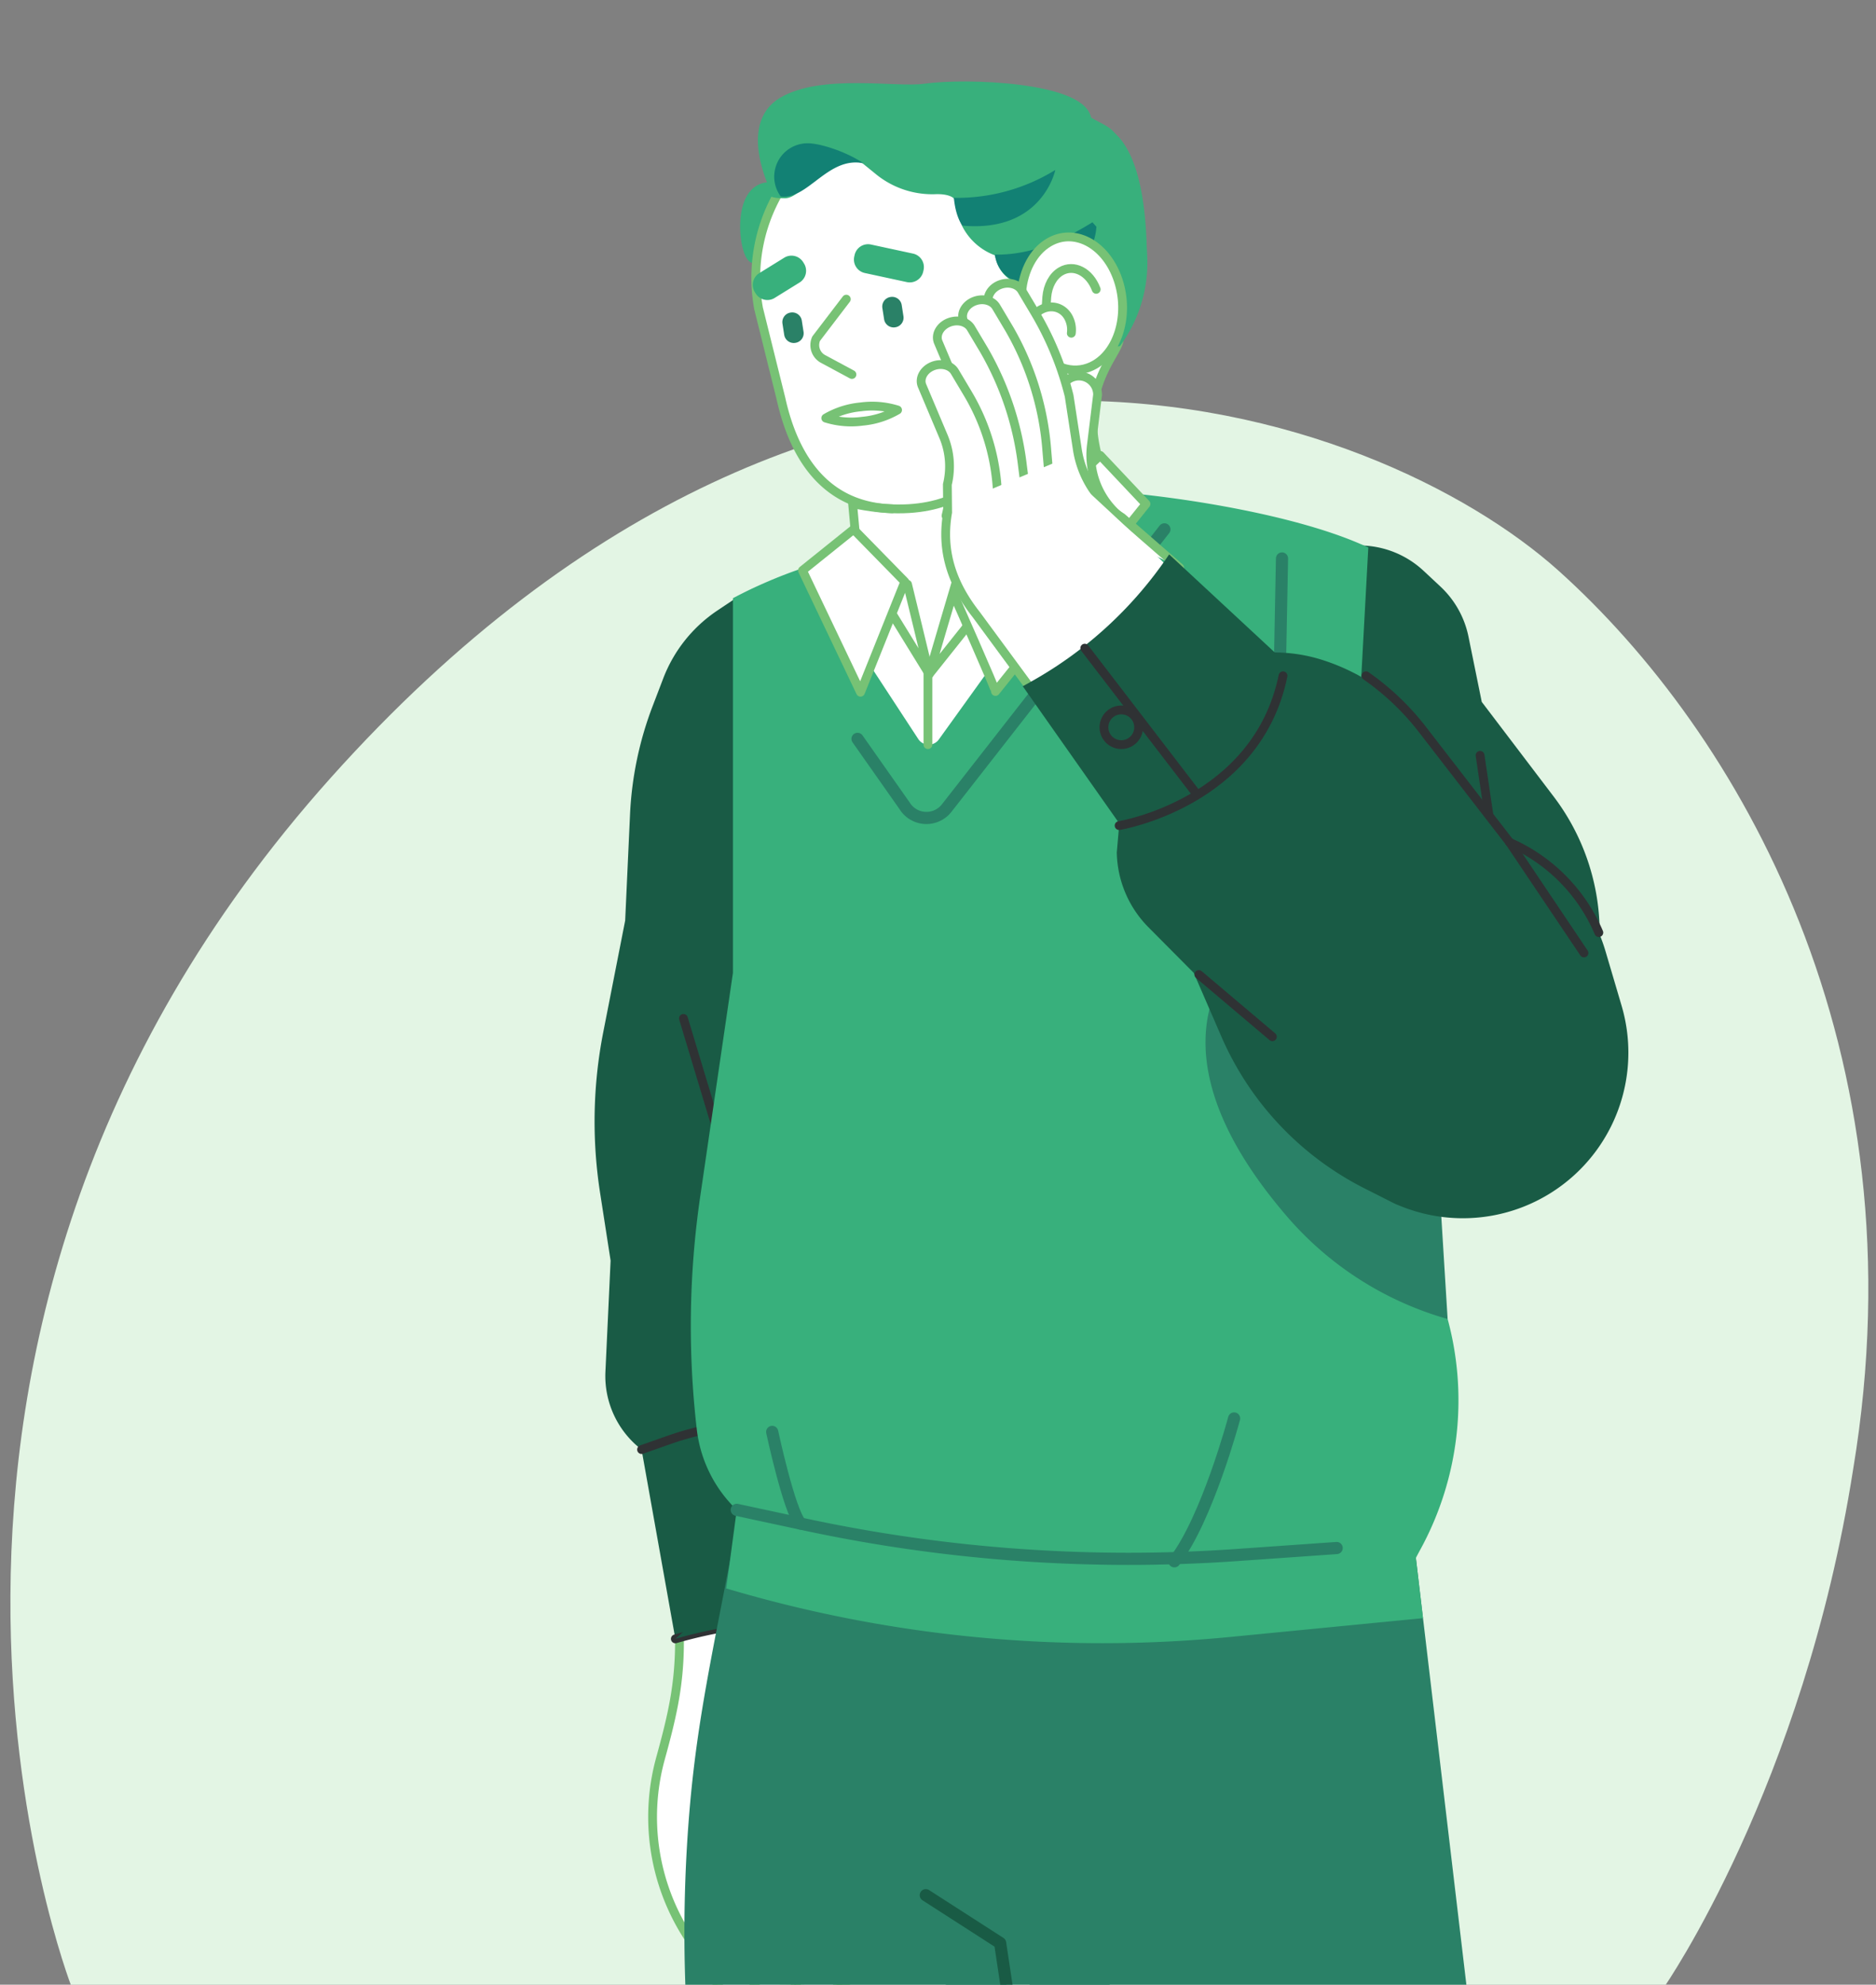 <svg xmlns="http://www.w3.org/2000/svg" xmlns:xlink="http://www.w3.org/1999/xlink" width="679" height="718" viewBox="0 0 679 718">
  <rect x="0" y="0" width="679" height="718" fill="#808080" stroke="none"/>
  <defs>
    <clipPath id="clip-path">
      <rect id="Rettangolo_31" data-name="Rettangolo 31" width="682" height="717.81" fill="none"/>
    </clipPath>
    <clipPath id="clip-path-2">
      <rect id="Rettangolo_12" data-name="Rettangolo 12" width="396.113" height="1247.654" fill="none"/>
    </clipPath>
    <clipPath id="clip-_01-coach-healtharea-MouthWash_new">
      <rect width="679" height="718"/>
    </clipPath>
  </defs>
  <g id="_01-coach-healtharea-MouthWash_new" data-name="01-coach-healtharea-MouthWash_new" clip-path="url(#clip-_01-coach-healtharea-MouthWash_new)">
    <g id="Raggruppa_67" data-name="Raggruppa 67" transform="translate(-1 1)">
      <g id="Raggruppa_66" data-name="Raggruppa 66" clip-path="url(#clip-path)">
        <path id="Tracciato_889" data-name="Tracciato 889" d="M26.91,717.81s-90.3-231.8,93.8-437.43,379.47-133.23,444.42-74.89,131.95,172.6,106.6,325.05c-18.01,114.87-68.37,187.27-68.37,187.27Z" fill="#e3f5e4"/>
      </g>
    </g>
    <g id="Raggruppa_39" data-name="Raggruppa 39" transform="translate(215.201 29.561)">
      <g id="Raggruppa_37" data-name="Raggruppa 37" transform="translate(0 -0.002)" clip-path="url(#clip-path-2)">
        <path id="Tracciato_322" data-name="Tracciato 322" d="M343.525,1232.6l-5.473-31.412-30.473-1.977-5.611.372-5.741-.372-29.785,1.977,3.81,21.866-19.506-2.456s7.931,49.464,8.3,58.872l.221,7.146a12.788,12.788,0,0,0,.189,5.177,16.668,16.668,0,0,0,15.6,12.411h42.474l-8.651-17.588h67.178l16.025-8.072c-47.355-9.93-46.538-34.328-48.562-45.943" transform="translate(-11.941 -57.108)" fill="#195b45"/>
        <path id="Tracciato_323" data-name="Tracciato 323" d="M170.775,807.246l57.64,392.43H380.3L303.224,548.5l-149.1,1.069" transform="translate(-7.34 -26.119)" fill="#2a8167"/>
        <path id="Tracciato_324" data-name="Tracciato 324" d="M89.439,680.707l-6.086-19.2,3.809-36.134s3.719-33.527.118-44.532l1.23-57.867L26.653,535.9l4.973,46.746c.894,19.823-2.2,32.456-6.865,49.386A79.8,79.8,0,0,0,34.4,695.318l10.847,17.393c2.99,4.8,7.951,9.945,13.8,8.051a31.192,31.192,0,0,0,12.609-8.9l14.621-17.135a14.24,14.24,0,0,0,3.167-14.024" transform="translate(-1.048 -24.904)" fill="#fff"/>
        <path id="Tracciato_325" data-name="Tracciato 325" d="M89.439,680.707l-6.086-19.2,3.809-36.134s3.719-33.527.118-44.532l1.23-57.867L26.653,535.9l4.973,46.746c.894,19.823-2.2,32.456-6.865,49.386A79.8,79.8,0,0,0,34.4,695.318l10.847,17.393c2.99,4.8,7.951,9.945,13.8,8.051a31.192,31.192,0,0,0,12.609-8.9l14.621-17.135A14.24,14.24,0,0,0,89.439,680.707Z" transform="translate(-1.048 -24.904)" fill="none" stroke="#77c275" stroke-linecap="round" stroke-linejoin="round" stroke-width="3.187"/>
        <path id="Tracciato_326" data-name="Tracciato 326" d="M29.03,519.11,17.008,503.778A33.573,33.573,0,0,1,3.926,475.595L5.8,435.411,1.984,410.824a167.835,167.835,0,0,1,1.164-58.078L11.073,312.4,12.833,274a125.613,125.613,0,0,1,8.173-39.166l3.855-10.068a51.769,51.769,0,0,1,19.516-24.486l6.1-4.087a51.765,51.765,0,0,1,26.563-8.72L102.5,347.864l6.179,159.52Z" transform="translate(0 -8.926)" fill="#195b45"/>
        <line id="Linea_34" data-name="Linea 34" x2="11.489" y2="38.085" transform="translate(32.164 338.867)" fill="#195b45"/>
        <line id="Linea_35" data-name="Linea 35" x2="11.489" y2="38.085" transform="translate(32.164 338.867)" fill="none" stroke="#2f3234" stroke-linecap="round" stroke-linejoin="round" stroke-width="3.187"/>
        <path id="Tracciato_327" data-name="Tracciato 327" d="M17.858,519.121l10.135-3.559a104.367,104.367,0,0,1,62.991-1.949l16.769,4.746-1.585,65.02A170.8,170.8,0,0,0,30.088,587.6" transform="translate(-0.85 -24.27)" fill="#195b45"/>
        <path id="Tracciato_328" data-name="Tracciato 328" d="M17.858,519.121l10.135-3.559a104.367,104.367,0,0,1,62.991-1.949l16.769,4.746-1.585,65.02A170.8,170.8,0,0,0,30.088,587.6" transform="translate(-0.85 -24.27)" fill="none" stroke="#2f3234" stroke-linecap="round" stroke-linejoin="round" stroke-width="3.187"/>
        <path id="Tracciato_329" data-name="Tracciato 329" d="M108.365,518.794l-1.585,65.02A170.8,170.8,0,0,0,30.7,588.032" transform="translate(-1.462 -24.705)" fill="#195b45"/>
        <line id="Linea_36" data-name="Linea 36" x1="10.009" y1="69.122" transform="translate(46.99 488.084)" fill="none" stroke="#195b45" stroke-linecap="round" stroke-linejoin="round" stroke-width="3.187"/>
        <path id="Tracciato_330" data-name="Tracciato 330" d="M51.612,547.21a6.647,6.647,0,1,1-9.4.122A6.647,6.647,0,0,1,51.612,547.21Z" transform="translate(-1.92 -25.968)" fill="none" stroke="#195b45" stroke-linecap="round" stroke-linejoin="round" stroke-width="3.187"/>
        <path id="Tracciato_331" data-name="Tracciato 331" d="M40.6,688.136,62.833,726.19a5.873,5.873,0,0,0,3.741,2.757l3.07.713a5.872,5.872,0,0,0,6.5-8.5L55.735,687.348" transform="translate(-1.933 -32.732)" fill="#fff"/>
        <path id="Tracciato_332" data-name="Tracciato 332" d="M40.6,688.136,62.833,726.19a5.873,5.873,0,0,0,3.741,2.757l3.07.713a5.872,5.872,0,0,0,6.5-8.5L55.735,687.348" transform="translate(-1.933 -32.732)" fill="none" stroke="#77c275" stroke-linecap="round" stroke-linejoin="round" stroke-width="3.187"/>
        <path id="Tracciato_333" data-name="Tracciato 333" d="M54.286,684.388l22.237,38.054a5.874,5.874,0,0,0,3.741,2.757l3.07.713a5.872,5.872,0,0,0,6.5-8.5L67.509,675.784" transform="translate(-2.585 -32.181)" fill="#fff"/>
        <path id="Tracciato_334" data-name="Tracciato 334" d="M54.286,684.388l22.237,38.054a5.874,5.874,0,0,0,3.741,2.757l3.07.713a5.872,5.872,0,0,0,6.5-8.5L67.509,675.784" transform="translate(-2.585 -32.181)" fill="none" stroke="#77c275" stroke-linecap="round" stroke-linejoin="round" stroke-width="3.187"/>
        <path id="Tracciato_335" data-name="Tracciato 335" d="M69.318,677.365l15.576,36.313a5.875,5.875,0,0,0,3.141,3.427l2.874,1.291a5.872,5.872,0,0,0,8.018-7.084l-13.9-45.153" transform="translate(-3.301 -31.723)" fill="#fff"/>
        <path id="Tracciato_336" data-name="Tracciato 336" d="M69.318,677.365l15.576,36.313a5.875,5.875,0,0,0,3.141,3.427l2.874,1.291a5.872,5.872,0,0,0,8.018-7.084l-13.9-45.153" transform="translate(-3.301 -31.723)" fill="none" stroke="#77c275" stroke-linecap="round" stroke-linejoin="round" stroke-width="3.187"/>
        <path id="Tracciato_337" data-name="Tracciato 337" d="M63.436,1208.98l-2.425-19.1,10.09,32.171c-5.649,24.441,6.692,55-40.5,59.543l-14.458.671a11.622,11.622,0,0,0-10.27,6.724,11.019,11.019,0,0,0,10.14,15.331H169.9a15.862,15.862,0,0,0,15.549-12.725l-8.689-82.613Z" transform="translate(-0.237 -56.664)" fill="#195b45"/>
        <path id="Tracciato_338" data-name="Tracciato 338" d="M186.886,644.01l4.012-97.558L55.206,538.871l-3.537,16.621c-7.953,41.247-12.543,62.162-15.328,91.569a527.913,527.913,0,0,0-1.75,69.882l18.34,480.982H196.1Z" transform="translate(-1.627 -25.661)" fill="#2a8167"/>
        <path id="Tracciato_339" data-name="Tracciato 339" d="M281.269,178.6l9.173-2.435a34.094,34.094,0,0,1,23,9.17l6.108,5.7A34.1,34.1,0,0,1,329.7,209.166l4.8,23.588L360.529,267a81.692,81.692,0,0,1,16.637,47.619l.421,18.867-96.142-14.3Z" transform="translate(-13.395 -8.388)" fill="#195b45"/>
        <path id="Tracciato_340" data-name="Tracciato 340" d="M97.094,149.891l2.432,26.218,5.549,75.329s65.612-.91,66.153-1.99-20-93.61-20-93.61Z" transform="translate(-4.624 -7.136)" fill="#fff"/>
        <path id="Tracciato_341" data-name="Tracciato 341" d="M97.094,149.891l2.432,26.218,5.549,75.329s65.612-.91,66.153-1.99-20-93.61-20-93.61Z" transform="translate(-4.624 -7.136)" fill="none" stroke="#77c275" stroke-linecap="round" stroke-linejoin="round" stroke-width="3.187"/>
        <path id="Tracciato_342" data-name="Tracciato 342" d="M91.584,203.421l.574.945L118.9,245.219a4.514,4.514,0,0,0,7.365.267l64.485-89.636c25.726,2.124,64.137,8.472,87.854,18.665l3.186,1.369L275.382,293.7l29.191,65.41-5.782,55.68,11.026,37.827a112.508,112.508,0,0,1-9.2,85.826c-.622,1.128-1.166,2.148-1.612,3.033l2.578,21.782-69.723,6.8A477.5,477.5,0,0,1,49.4,552.505l3.8-28.428a47.945,47.945,0,0,1-14.461-29.118l-.024-.2a323.919,323.919,0,0,1,1.272-84.085c5.2-35.566,11.829-80.835,11.829-80.835V194.272a172.482,172.482,0,0,1,31.039-12.725l2.239-.672" transform="translate(-1.742 -7.42)" fill="#38b07c"/>
        <line id="Linea_37" data-name="Linea 37" x1="0.65" y2="33.798" transform="translate(248.157 172.474)" fill="#38b07c"/>
        <line id="Linea_38" data-name="Linea 38" x1="0.65" y2="33.798" transform="translate(248.157 172.474)" fill="none" stroke="#2a8167" stroke-linecap="round" stroke-linejoin="round" stroke-width="4.398"/>
        <path id="Tracciato_343" data-name="Tracciato 343" d="M99.932,245.833l17.03,24.21a9.3,9.3,0,0,0,15.233.839l78.81-100.841" transform="translate(-4.759 -8.096)" fill="none" stroke="#2a8167" stroke-linecap="round" stroke-linejoin="round" stroke-width="4.398"/>
        <path id="Tracciato_344" data-name="Tracciato 344" d="M283.567,296.561l-2.122-24L219.53,215.974a94.617,94.617,0,0,1-11.065,13.182c4.053,23.75,13.845,60.252,37.506,94.068,0,0-41.964,32.144,14.858,97.915A119.892,119.892,0,0,0,318.681,457.9l-5.923-95.933Z" transform="translate(-9.928 -10.284)" fill="#2a8167"/>
        <path id="Tracciato_345" data-name="Tracciato 345" d="M398.556,1307.624H313.762c-6.589,0-11.931-5.8-11.931-12.951,0-6.36,4.253-11.778,10.038-12.788l21.033-3.669a135.17,135.17,0,0,1,46.514,0l21.033,3.669c5.784,1.01,10.038,6.427,10.038,12.788,0,7.152-5.342,12.951-11.931,12.951" transform="translate(-14.374 -60.775)" fill="#195b45"/>
        <path id="Tracciato_346" data-name="Tracciato 346" d="M198.88,1014.217c-1.31-10.707-46.1-308.053-46.1-308.053l-26.908-17.3" transform="translate(-5.994 -32.804)" fill="#2a8167"/>
        <path id="Tracciato_347" data-name="Tracciato 347" d="M198.88,1014.217c-1.31-10.707-46.1-308.053-46.1-308.053l-26.908-17.3" transform="translate(-5.994 -32.804)" fill="none" stroke="#195b45" stroke-linecap="round" stroke-linejoin="round" stroke-width="4.398"/>
        <path id="Tracciato_348" data-name="Tracciato 348" d="M71.176,45.437a13.327,13.327,0,0,0-5.5,6.235C63.516,56.841,63.04,64.62,60.827,65.8c-4.054,2.163-8.717-30.272,8.75-25.407" transform="translate(-2.717 -1.898)" fill="#38b07c"/>
        <path id="Tracciato_349" data-name="Tracciato 349" d="M71.176,45.437a13.327,13.327,0,0,0-5.5,6.235C63.516,56.841,63.04,64.62,60.827,65.8c-4.054,2.163-8.717-30.272,8.75-25.407" transform="translate(-2.717 -1.898)" fill="none" stroke="#38b07c" stroke-linecap="round" stroke-linejoin="round" stroke-width="3.299"/>
        <path id="Tracciato_350" data-name="Tracciato 350" d="M180.993,145.721l4.116-9.46c-7-25.544,7.3-37.329,7.661-42.664l4.788-13.829-4.529-2.447,3.717,1.609c1.209-7,2.977-15.821,1.519-23.487-4.624-24.308-19.021-43.939-43.3-48.721a61.036,61.036,0,0,0-24.1.088,60.926,60.926,0,0,0-21.7,4.575A61.276,61.276,0,0,0,62.183,81.773l-.007,0,.043.238c.011.062.022.125.032.186l8.124,32.709c4.776,21.509,16.206,39.059,40.237,39.853" transform="translate(-2.917 -0.263)" fill="#fff"/>
        <path id="Tracciato_351" data-name="Tracciato 351" d="M180.993,145.721l4.116-9.46c-7-25.544,7.3-37.329,7.661-42.664l4.788-13.829-4.529-2.447,3.717,1.609c1.209-7,2.977-15.821,1.519-23.487-4.624-24.308-19.021-43.939-43.3-48.721a61.036,61.036,0,0,0-24.1.088,60.926,60.926,0,0,0-21.7,4.575A61.276,61.276,0,0,0,62.183,81.773l-.007,0,.043.238c.011.062.022.125.032.186l8.124,32.709c4.776,21.509,16.206,39.059,40.237,39.853" transform="translate(-2.917 -0.263)" fill="none" stroke="#77c275" stroke-linecap="round" stroke-linejoin="round" stroke-width="3.187"/>
        <path id="Tracciato_352" data-name="Tracciato 352" d="M101.5,183.167c.207.541,24.453,39.856,24.453,39.856-.135-.811-7.844-32.481-7.844-32.481Z" transform="translate(-4.834 -8.721)" fill="#fff"/>
        <path id="Tracciato_353" data-name="Tracciato 353" d="M101.5,183.167c.207.541,24.453,39.856,24.453,39.856-.135-.811-7.844-32.481-7.844-32.481Z" transform="translate(-4.834 -8.721)" fill="none" stroke="#77c275" stroke-linecap="round" stroke-linejoin="round" stroke-width="3.187"/>
        <path id="Tracciato_354" data-name="Tracciato 354" d="M151.161,192.928c-.207.541-23.984,30.315-23.984,30.315.135-.81,10.4-35.437,10.4-35.437Z" transform="translate(-6.057 -8.942)" fill="#fff"/>
        <path id="Tracciato_355" data-name="Tracciato 355" d="M151.161,192.928c-.207.541-23.984,30.315-23.984,30.315.135-.81,10.4-35.437,10.4-35.437Z" transform="translate(-6.057 -8.942)" fill="none" stroke="#77c275" stroke-linecap="round" stroke-linejoin="round" stroke-width="3.187"/>
        <path id="Tracciato_356" data-name="Tracciato 356" d="M189.51,141.944l16.569,17.568L151.6,227.355c.1-.682-15.252-35.359-15.252-35.359Z" transform="translate(-6.493 -6.758)" fill="#fff"/>
        <path id="Tracciato_357" data-name="Tracciato 357" d="M189.51,141.944l16.569,17.568L151.6,227.355c.1-.682-15.252-35.359-15.252-35.359Z" transform="translate(-6.493 -6.758)" fill="none" stroke="#77c275" stroke-linecap="round" stroke-linejoin="round" stroke-width="3.187"/>
        <path id="Tracciato_358" data-name="Tracciato 358" d="M102.11,12.344c-4.7-4.866-5.935,8.877-12.981,10.083C77.642,24.391,68.392,24.8,70.411,36.608c0,0-8.969,4.548,1.15,4.571,7.166.685,12.939-18.322,29.111-12.542l4.761,3.859a31.174,31.174,0,0,0,20.859,7.225c4.416-.2,8.532.878,8.727,4.07a20.637,20.637,0,0,0,13.866,18.252l1.008,3.032a12.041,12.041,0,0,0,.7,1.687c3.524,6.921,13.211,7.7,18.449,1.968l3.566-3.9,4.715,22.384,15.4,7.558,1.043-1.556a49.6,49.6,0,0,0,8.341-29.939l-.179-3.661c-.382-11.843-1.93-29.508-9.638-38.507l-1.734-1.79c-2.319-2.709-5.858-3.542-9.307-6.022C166.132,2.426,143.962.066,125.969,4.85Z" transform="translate(-3.179 -0.117)" fill="#38b07c"/>
        <path id="Tracciato_359" data-name="Tracciato 359" d="M102.11,12.344c-4.7-4.866-5.935,8.877-12.981,10.083C77.642,24.391,68.392,24.8,70.411,36.608c0,0-8.969,4.548,1.15,4.571,7.166.685,12.939-18.322,29.111-12.542l4.761,3.859a31.174,31.174,0,0,0,20.859,7.225c4.416-.2,8.532.878,8.727,4.07a20.637,20.637,0,0,0,13.866,18.252l1.008,3.032a12.041,12.041,0,0,0,.7,1.687c3.524,6.921,13.211,7.7,18.449,1.968l3.566-3.9,4.715,22.384,15.4,7.558,1.043-1.556a49.6,49.6,0,0,0,8.341-29.939l-.179-3.661c-.382-11.843-1.93-29.508-9.638-38.507l-1.734-1.79c-2.319-2.709-5.858-3.542-9.307-6.022C166.132,2.426,143.962.066,125.969,4.85Z" transform="translate(-3.179 -0.117)" fill="none" stroke="#38b07c" stroke-linecap="round" stroke-linejoin="round" stroke-width="2.199"/>
        <path id="Tracciato_360" data-name="Tracciato 360" d="M152.161,65.088h0c12.941.213,24.264-4.9,35.282-11.691l1.429,1.61s-.331,22.243-29.252,19.675a11.316,11.316,0,0,1-7.458-9.593" transform="translate(-7.246 -2.541)" fill="#128174"/>
        <path id="Tracciato_361" data-name="Tracciato 361" d="M162.32,78.844c.657-7.71,4.189-14.606,9.9-17.93,9.014-5.249,20.042.394,24.631,12.6s1,26.361-8.011,31.61c-6.761,3.936-14.653,1.747-20.114-4.745" transform="translate(-7.73 -2.806)" fill="#fff"/>
        <path id="Tracciato_362" data-name="Tracciato 362" d="M162.32,78.844c.657-7.71,4.189-14.606,9.9-17.93,9.014-5.249,20.042.394,24.631,12.6s1,26.361-8.011,31.61c-6.761,3.936-14.653,1.747-20.114-4.745" transform="translate(-7.73 -2.806)" fill="none" stroke="#77c275" stroke-linecap="round" stroke-linejoin="round" stroke-width="3.187"/>
        <path id="Tracciato_363" data-name="Tracciato 363" d="M189.729,78.491c-2.375-6.322-8.086-9.243-12.753-6.526-2.955,1.722-4.785,5.291-5.125,9.284l-.23,3.466" transform="translate(-8.173 -3.377)" fill="#fff"/>
        <path id="Tracciato_364" data-name="Tracciato 364" d="M189.729,78.491c-2.375-6.322-8.086-9.243-12.753-6.526-2.955,1.722-4.785,5.291-5.125,9.284l-.23,3.466" transform="translate(-8.173 -3.377)" fill="none" stroke="#77c275" stroke-linecap="round" stroke-linejoin="round" stroke-width="3.187"/>
        <path id="Tracciato_365" data-name="Tracciato 365" d="M180.548,95.063a9.5,9.5,0,0,0-1.266-6.127c-2.476-3.971-7.551-4.543-11.336-1.277" transform="translate(-7.998 -4.072)" fill="#fff"/>
        <path id="Tracciato_366" data-name="Tracciato 366" d="M180.548,95.063a9.5,9.5,0,0,0-1.266-6.127c-2.476-3.971-7.551-4.543-11.336-1.277" transform="translate(-7.998 -4.072)" fill="none" stroke="#77c275" stroke-linecap="round" stroke-linejoin="round" stroke-width="3.187"/>
        <path id="Tracciato_367" data-name="Tracciato 367" d="M95.094,82.6,84.186,96.883a5.706,5.706,0,0,0,2.293,7.238l10.651,5.73" transform="translate(-3.985 -3.932)" fill="#fff"/>
        <path id="Tracciato_368" data-name="Tracciato 368" d="M95.094,82.6,84.186,96.883a5.706,5.706,0,0,0,2.293,7.238l10.651,5.73" transform="translate(-3.985 -3.932)" fill="none" stroke="#77c275" stroke-linecap="round" stroke-linejoin="round" stroke-width="3.187"/>
        <path id="Tracciato_369" data-name="Tracciato 369" d="M119.7,66.82l-15.218-3.28a3.337,3.337,0,0,0-3.98,2.537l-.124.557a3.34,3.34,0,0,0,2.539,3.98L118.135,73.9a3.339,3.339,0,0,0,3.981-2.54l.123-.555a3.337,3.337,0,0,0-2.538-3.98" transform="translate(-4.777 -3.02)" fill="#38b07c"/>
        <path id="Tracciato_370" data-name="Tracciato 370" d="M119.7,66.82l-15.218-3.28a3.337,3.337,0,0,0-3.98,2.537l-.124.557a3.34,3.34,0,0,0,2.539,3.98L118.135,73.9a3.339,3.339,0,0,0,3.981-2.54l.123-.555A3.337,3.337,0,0,0,119.7,66.82Z" transform="translate(-4.777 -3.02)" fill="none" stroke="#38b07c" stroke-linecap="round" stroke-linejoin="round" stroke-width="3.299"/>
        <path id="Tracciato_371" data-name="Tracciato 371" d="M76.268,74.472l-9.015,5.581a3.338,3.338,0,0,1-4.6-1.082l-.3-.484a3.339,3.339,0,0,1,1.082-4.6l9.014-5.581a3.338,3.338,0,0,1,4.6,1.081l.3.485a3.338,3.338,0,0,1-1.081,4.6" transform="translate(-2.946 -3.227)" fill="#38b07c"/>
        <path id="Tracciato_372" data-name="Tracciato 372" d="M76.268,74.472l-9.015,5.581a3.338,3.338,0,0,1-4.6-1.082l-.3-.484a3.339,3.339,0,0,1,1.082-4.6l9.014-5.581a3.338,3.338,0,0,1,4.6,1.081l.3.485A3.338,3.338,0,0,1,76.268,74.472Z" transform="translate(-2.946 -3.227)" fill="none" stroke="#38b07c" stroke-linecap="round" stroke-linejoin="round" stroke-width="3.299"/>
        <path id="Tracciato_373" data-name="Tracciato 373" d="M140.681,154.23s-11.953,11.8-40.749,6.123" transform="translate(-4.759 -7.343)" fill="none" stroke="#77c275" stroke-linecap="round" stroke-linejoin="round" stroke-width="3.187"/>
        <path id="Tracciato_374" data-name="Tracciato 374" d="M197.35,237.143l30.993,22.344c-.315-.422-.865-59.035-1.086-56.941" transform="translate(-9.398 -9.641)" fill="none" stroke="#128174" stroke-linecap="round" stroke-linejoin="round" stroke-width="3.187"/>
        <path id="Tracciato_375" data-name="Tracciato 375" d="M68.446,39.247S56.536,16.064,70.861,7.416s41.265-3.511,51.6-4.96c15.419-2.163,55.979-.446,58.648,10.8.441,1.86-19.05,5.539-19.05,5.539l-47.438,1.8L93.583,18.705,68.817,40.328" transform="translate(-3.038 -0.077)" fill="#38b07c"/>
        <path id="Tracciato_376" data-name="Tracciato 376" d="M68.446,39.247S56.536,16.064,70.861,7.416s41.265-3.511,51.6-4.96c15.419-2.163,55.979-.446,58.648,10.8.441,1.86-19.05,5.539-19.05,5.539l-47.438,1.8L93.583,18.705,68.817,40.328" transform="translate(-3.038 -0.077)" fill="none" stroke="#38b07c" stroke-linecap="round" stroke-linejoin="round" stroke-width="3.299"/>
        <path id="Tracciato_377" data-name="Tracciato 377" d="M100.536,30.614c-5.757-3.962-15.4-7.229-20.139-7.229a12.077,12.077,0,0,0-9.769,19.239c9.769,1.352,17.087-14.6,29.907-12.009" transform="translate(-3.252 -1.112)" fill="#128174"/>
        <path id="Tracciato_378" data-name="Tracciato 378" d="M177.9,122.979c-.123-6.752-4.526-11.416-9.833-10.418-3.361.632-6.28,3.385-7.937,7.033l-1.377,3.188" transform="translate(-7.56 -5.352)" fill="#fff"/>
        <path id="Tracciato_379" data-name="Tracciato 379" d="M177.9,122.979c-.123-6.752-4.526-11.416-9.833-10.418-3.361.632-6.28,3.385-7.937,7.033l-1.377,3.188" transform="translate(-7.56 -5.352)" fill="none" stroke="#77c275" stroke-linecap="round" stroke-linejoin="round" stroke-width="3.187"/>
        <path id="Tracciato_380" data-name="Tracciato 380" d="M163.9,135.459a9.5,9.5,0,0,0,.858-6.2c-1-4.57-5.6-6.809-10.254-5" transform="translate(-7.358 -5.886)" fill="#fff"/>
        <path id="Tracciato_381" data-name="Tracciato 381" d="M163.9,135.459a9.5,9.5,0,0,0,.858-6.2c-1-4.57-5.6-6.809-10.254-5" transform="translate(-7.358 -5.886)" fill="none" stroke="#77c275" stroke-linecap="round" stroke-linejoin="round" stroke-width="3.187"/>
        <line id="Linea_39" data-name="Linea 39" x2="17.004" y2="3.002" transform="translate(174.873 182.936)" fill="#fff"/>
        <line id="Linea_40" data-name="Linea 40" x2="17.004" y2="3.002" transform="translate(174.873 182.936)" fill="none" stroke="#38b07c" stroke-linecap="round" stroke-linejoin="round" stroke-width="3.187"/>
        <path id="Tracciato_382" data-name="Tracciato 382" d="M170.366,169.984l6.345-52.249a6.753,6.753,0,0,1,13.457.838l-2.238,18.285a28.889,28.889,0,0,0,10.3,25.8" transform="translate(-8.113 -5.322)" fill="#fff"/>
        <path id="Tracciato_383" data-name="Tracciato 383" d="M170.366,169.984l6.345-52.249a6.753,6.753,0,0,1,13.457.838l-2.238,18.285a28.889,28.889,0,0,0,10.3,25.8" transform="translate(-8.113 -5.322)" fill="none" stroke="#77c275" stroke-linecap="round" stroke-linejoin="round" stroke-width="3.187"/>
        <path id="Tracciato_384" data-name="Tracciato 384" d="M152.712,147.013l6.335-27.079a27.767,27.767,0,0,0-1.354-17.253l-7.787-18.446c-1.19-2.822.81-6.17,4.367-7.308,2.982-.953,6.116-.029,7.441,2.2l4.629,7.767a112.033,112.033,0,0,1,12.538,30.4l2.968,19.365A35.48,35.48,0,0,0,198,161.294l20.881,18.161" transform="translate(-7.123 -3.644)" fill="#fff"/>
        <path id="Tracciato_385" data-name="Tracciato 385" d="M152.712,147.013l6.335-27.079a27.767,27.767,0,0,0-1.354-17.253l-7.787-18.446c-1.19-2.822.81-6.17,4.367-7.308,2.982-.953,6.116-.029,7.441,2.2l4.629,7.767a112.033,112.033,0,0,1,12.538,30.4l2.968,19.365A35.48,35.48,0,0,0,198,161.294l20.881,18.161" transform="translate(-7.123 -3.644)" fill="none" stroke="#77c275" stroke-linecap="round" stroke-linejoin="round" stroke-width="3.187"/>
        <path id="Tracciato_386" data-name="Tracciato 386" d="M143,153.286l6.335-27.079a27.767,27.767,0,0,0-1.354-17.253L140.2,90.508c-1.19-2.822.81-6.17,4.367-7.308,2.982-.953,6.116-.029,7.441,2.2l4.629,7.767c.057.1.114.19.17.287a103.266,103.266,0,0,1,13.544,43.974l1.3,15.281" transform="translate(-6.66 -3.943)" fill="#fff"/>
        <path id="Tracciato_387" data-name="Tracciato 387" d="M143,153.286l6.335-27.079a27.767,27.767,0,0,0-1.354-17.253L140.2,90.508c-1.19-2.822.81-6.17,4.367-7.308,2.982-.953,6.116-.029,7.441,2.2l4.629,7.767c.057.1.114.19.17.287a103.266,103.266,0,0,1,13.544,43.974l1.3,15.281" transform="translate(-6.66 -3.943)" fill="none" stroke="#77c275" stroke-linecap="round" stroke-linejoin="round" stroke-width="3.187"/>
        <path id="Tracciato_388" data-name="Tracciato 388" d="M133.412,161.343l6.335-27.079a27.761,27.761,0,0,0-1.354-17.253l-7.787-18.446c-1.19-2.822.81-6.17,4.368-7.308,2.981-.953,6.116-.029,7.44,2.2l4.629,7.767c.057.1.115.19.17.287a109.124,109.124,0,0,1,13.869,41.832l1.606,12.535" transform="translate(-6.203 -4.326)" fill="#fff"/>
        <path id="Tracciato_389" data-name="Tracciato 389" d="M133.412,161.343l6.335-27.079a27.761,27.761,0,0,0-1.354-17.253l-7.787-18.446c-1.19-2.822.81-6.17,4.368-7.308,2.981-.953,6.116-.029,7.44,2.2l4.629,7.767c.057.1.115.19.17.287a109.124,109.124,0,0,1,13.869,41.832l1.606,12.535" transform="translate(-6.203 -4.326)" fill="none" stroke="#77c275" stroke-linecap="round" stroke-linejoin="round" stroke-width="3.187"/>
        <path id="Tracciato_390" data-name="Tracciato 390" d="M150.988,168.573l.272-2.278a76.62,76.62,0,0,0-10.2-48.225l-.17-.286-4.629-7.767c-1.326-2.225-4.46-3.149-7.442-2.2-3.556,1.137-5.557,4.486-4.367,7.307l7.787,18.446a27.777,27.777,0,0,1,1.355,17.254l.1,10.129c-.043.231-.091.517-.144.851-1.983,12.659,1.226,24.35,10.547,36.155l30.322,41.172" transform="translate(-5.91 -5.115)" fill="#fff"/>
        <path id="Tracciato_391" data-name="Tracciato 391" d="M150.988,168.573l.272-2.278a76.62,76.62,0,0,0-10.2-48.225l-.17-.286-4.629-7.767c-1.326-2.225-4.46-3.149-7.442-2.2-3.556,1.137-5.557,4.486-4.367,7.307l7.787,18.446a27.777,27.777,0,0,1,1.355,17.254l.1,10.129c-.043.231-.091.517-.144.851-1.983,12.659,1.226,24.35,10.547,36.155l30.322,41.172" transform="translate(-5.91 -5.115)" fill="none" stroke="#77c275" stroke-linecap="round" stroke-linejoin="round" stroke-width="3.187"/>
        <path id="Tracciato_392" data-name="Tracciato 392" d="M215.771,183.959c0-1.081-41.8-39.488-41.8-39.488l-29.178,12.2s1.18,14.993,1.462,16.117,24.95,65.56,24.95,65.56L195.8,236.41Z" transform="translate(-6.895 -6.878)" fill="#fff"/>
        <circle id="Ellisse_4" data-name="Ellisse 4" cx="6.127" cy="6.127" r="6.127" transform="translate(195.348 224.499)" fill="none" stroke="#128174" stroke-linecap="round" stroke-linejoin="round" stroke-width="3.187"/>
        <path id="Tracciato_393" data-name="Tracciato 393" d="M136.542,43.609h0a67.8,67.8,0,0,0,36.69-10.069l.02-.012s-4.6,22.708-33.516,20.14c0,0-2.47-2.548-3.194-10.058" transform="translate(-6.503 -1.595)" fill="#128174"/>
        <path id="Tracciato_394" data-name="Tracciato 394" d="M87.862,127.563a30.608,30.608,0,0,0,13.283,1.131,30.607,30.607,0,0,0,12.7-4.061,30.593,30.593,0,0,0-13.283-1.131,30.607,30.607,0,0,0-12.7,4.061" transform="translate(-4.184 -5.868)" fill="#fff"/>
        <path id="Tracciato_395" data-name="Tracciato 395" d="M87.862,127.563a30.608,30.608,0,0,0,13.283,1.131,30.607,30.607,0,0,0,12.7-4.061,30.593,30.593,0,0,0-13.283-1.131A30.607,30.607,0,0,0,87.862,127.563Z" transform="translate(-4.184 -5.868)" fill="none" stroke="#77c275" stroke-linecap="round" stroke-linejoin="round" stroke-width="3.187"/>
        <path id="Tracciato_396" data-name="Tracciato 396" d="M97.519,170.041l-18.51,14.866,21.008,44.058,16.032-40Z" transform="translate(-3.763 -8.096)" fill="#fff"/>
        <path id="Tracciato_397" data-name="Tracciato 397" d="M97.519,170.041l-18.51,14.866,21.008,44.058,16.032-40Z" transform="translate(-3.763 -8.096)" fill="none" stroke="#77c275" stroke-linecap="round" stroke-linejoin="round" stroke-width="3.187"/>
        <line id="Linea_41" data-name="Linea 41" y2="26.348" transform="translate(120.655 213.48)" fill="#fff"/>
        <line id="Linea_42" data-name="Linea 42" y2="26.348" transform="translate(120.655 213.48)" fill="none" stroke="#77c275" stroke-linecap="round" stroke-linejoin="round" stroke-width="3.187"/>
        <path id="Tracciato_398" data-name="Tracciato 398" d="M54.034,542.49l24.388,5.242A558.86,558.86,0,0,0,234.937,558.84l36.229-2.54" transform="translate(-2.573 -25.833)" fill="#38b07c"/>
        <path id="Tracciato_399" data-name="Tracciato 399" d="M54.034,542.49l24.388,5.242A558.86,558.86,0,0,0,234.937,558.84l36.229-2.54" transform="translate(-2.573 -25.833)" fill="none" stroke="#2a8167" stroke-linecap="round" stroke-linejoin="round" stroke-width="4.398"/>
        <path id="Tracciato_400" data-name="Tracciato 400" d="M67.5,512.877s6.2,28.859,10.29,33.169" transform="translate(-3.215 -24.423)" fill="#38b07c"/>
        <path id="Tracciato_401" data-name="Tracciato 401" d="M67.5,512.877s6.2,28.859,10.29,33.169" transform="translate(-3.215 -24.423)" fill="none" stroke="#2a8167" stroke-linecap="round" stroke-linejoin="round" stroke-width="4.398"/>
        <path id="Tracciato_402" data-name="Tracciato 402" d="M215.709,179.548a145.822,145.822,0,0,1-50.342,46.245l-2.635,1.462,38.246,54.327,9.083-4.508a98.513,98.513,0,0,0,42.813-41.3l7.838-14.464Z" transform="translate(-7.75 -8.549)" fill="#195b45"/>
        <path id="Tracciato_403" data-name="Tracciato 403" d="M202.273,266.059l-2.432,7.163-1.379,15.946A39.418,39.418,0,0,0,209.9,316.2l16.425,16.539,9.971,22.985a111.133,111.133,0,0,0,51.8,54.945l11.208,5.669,2.07.831A59.915,59.915,0,0,0,381.169,344.6l-5.824-19.717a62.243,62.243,0,0,0-34.684-39.364l-31.269-40.448a74.874,74.874,0,0,0-36.757-25.627,56.993,56.993,0,0,0-22.276-2.4L204.8,221.19Z" transform="translate(-9.451 -10.324)" fill="#195b45"/>
        <path id="Tracciato_404" data-name="Tracciato 404" d="M380.039,321.585a62.241,62.241,0,0,0-32.266-32.63" transform="translate(-16.562 -13.759)" fill="#195b45"/>
        <path id="Tracciato_405" data-name="Tracciato 405" d="M380.039,321.585a62.241,62.241,0,0,0-32.266-32.63" transform="translate(-16.562 -13.759)" fill="none" stroke="#2f3234" stroke-linecap="round" stroke-linejoin="round" stroke-width="3.187"/>
        <path id="Tracciato_406" data-name="Tracciato 406" d="M345.172,285.941,313.9,245.492a93,93,0,0,0-20.737-19.83" transform="translate(-13.962 -10.745)" fill="#195b45"/>
        <path id="Tracciato_407" data-name="Tracciato 407" d="M345.172,285.941,313.9,245.492a93,93,0,0,0-20.737-19.83" transform="translate(-13.962 -10.745)" fill="none" stroke="#2f3234" stroke-linecap="round" stroke-linejoin="round" stroke-width="3.187"/>
        <path id="Tracciato_408" data-name="Tracciato 408" d="M199.346,279.86s49.865-8.109,59.325-54.193" transform="translate(-9.494 -10.745)" fill="#195b45"/>
        <path id="Tracciato_409" data-name="Tracciato 409" d="M199.346,279.86s49.865-8.109,59.325-54.193" transform="translate(-9.494 -10.745)" fill="none" stroke="#2f3234" stroke-linecap="round" stroke-linejoin="round" stroke-width="3.187"/>
        <line id="Linea_43" data-name="Linea 43" x2="40.138" y2="52.301" transform="translate(177.416 204.921)" fill="#195b45"/>
        <line id="Linea_44" data-name="Linea 44" x2="40.138" y2="52.301" transform="translate(177.416 204.921)" fill="none" stroke="#2f3234" stroke-linecap="round" stroke-linejoin="round" stroke-width="3.187"/>
        <path id="Tracciato_410" data-name="Tracciato 410" d="M206.135,244.915a6.275,6.275,0,1,0-6.275,6.275,6.275,6.275,0,0,0,6.275-6.275" transform="translate(-9.219 -11.363)" fill="#195b45"/>
        <path id="Tracciato_411" data-name="Tracciato 411" d="M206.135,244.915a6.275,6.275,0,1,0-6.275,6.275A6.275,6.275,0,0,0,206.135,244.915Z" transform="translate(-9.219 -11.363)" fill="none" stroke="#2f3234" stroke-linecap="round" stroke-linejoin="round" stroke-width="3.187"/>
        <line id="Linea_45" data-name="Linea 45" x2="26.624" y2="22.513" transform="translate(218.7 322.989)" fill="#195b45"/>
        <line id="Linea_46" data-name="Linea 46" x2="26.624" y2="22.513" transform="translate(218.7 322.989)" fill="none" stroke="#2f3234" stroke-linecap="round" stroke-linejoin="round" stroke-width="3.187"/>
        <line id="Linea_47" data-name="Linea 47" x2="26.894" y2="40.003" transform="translate(331.211 275.196)" fill="#195b45"/>
        <line id="Linea_48" data-name="Linea 48" x2="26.894" y2="40.003" transform="translate(331.211 275.196)" fill="none" stroke="#2f3234" stroke-linecap="round" stroke-linejoin="round" stroke-width="3.187"/>
        <path id="Tracciato_412" data-name="Tracciato 412" d="M241.968,507.773s-9.73,36.367-21.623,51.681" transform="translate(-10.494 -24.18)" fill="#38b07c"/>
        <path id="Tracciato_413" data-name="Tracciato 413" d="M241.968,507.773s-9.73,36.367-21.623,51.681" transform="translate(-10.494 -24.18)" fill="none" stroke="#2a8167" stroke-linecap="round" stroke-linejoin="round" stroke-width="4.398"/>
        <line id="Linea_49" data-name="Linea 49" x2="3.175" y2="21.392" transform="translate(320.496 243.702)" fill="#195b45"/>
        <line id="Linea_50" data-name="Linea 50" x2="3.175" y2="21.392" transform="translate(320.496 243.702)" fill="none" stroke="#2f3234" stroke-linecap="round" stroke-linejoin="round" stroke-width="3.187"/>
        <path id="Tracciato_414" data-name="Tracciato 414" d="M113.912,90.661l-.209.032a1.238,1.238,0,0,1-1.413-1.032l-.65-4.179a1.237,1.237,0,0,1,1.032-1.413l.209-.032a1.238,1.238,0,0,1,1.413,1.032l.65,4.179a1.238,1.238,0,0,1-1.032,1.413" transform="translate(-5.316 -4)" fill="#2a8167"/>
        <path id="Rettangolo_10" data-name="Rettangolo 10" d="M1.3,0h.087a1.3,1.3,0,0,1,1.3,1.3V5.4a1.3,1.3,0,0,1-1.3,1.3H1.3A1.3,1.3,0,0,1,0,5.405V1.3A1.3,1.3,0,0,1,1.3,0Z" transform="translate(106.134 80.259) rotate(-8.839)" fill="none" stroke="#2a8167" stroke-miterlimit="10" stroke-width="4.398"/>
        <path id="Tracciato_415" data-name="Tracciato 415" d="M75.947,96.573l-.209.032a1.238,1.238,0,0,1-1.413-1.033l-.65-4.178a1.237,1.237,0,0,1,1.032-1.413l.209-.033a1.238,1.238,0,0,1,1.413,1.033l.65,4.179a1.238,1.238,0,0,1-1.032,1.413" transform="translate(-3.508 -4.281)" fill="#2a8167"/>
        <path id="Rettangolo_11" data-name="Rettangolo 11" d="M1.3,0h.087a1.3,1.3,0,0,1,1.3,1.3V5.4a1.3,1.3,0,0,1-1.3,1.3H1.3A1.3,1.3,0,0,1,0,5.4V1.3A1.3,1.3,0,0,1,1.3,0Z" transform="translate(69.977 85.889) rotate(-8.839)" fill="none" stroke="#2a8167" stroke-miterlimit="10" stroke-width="4.398"/>
      </g>
    </g>
  </g>
</svg>
